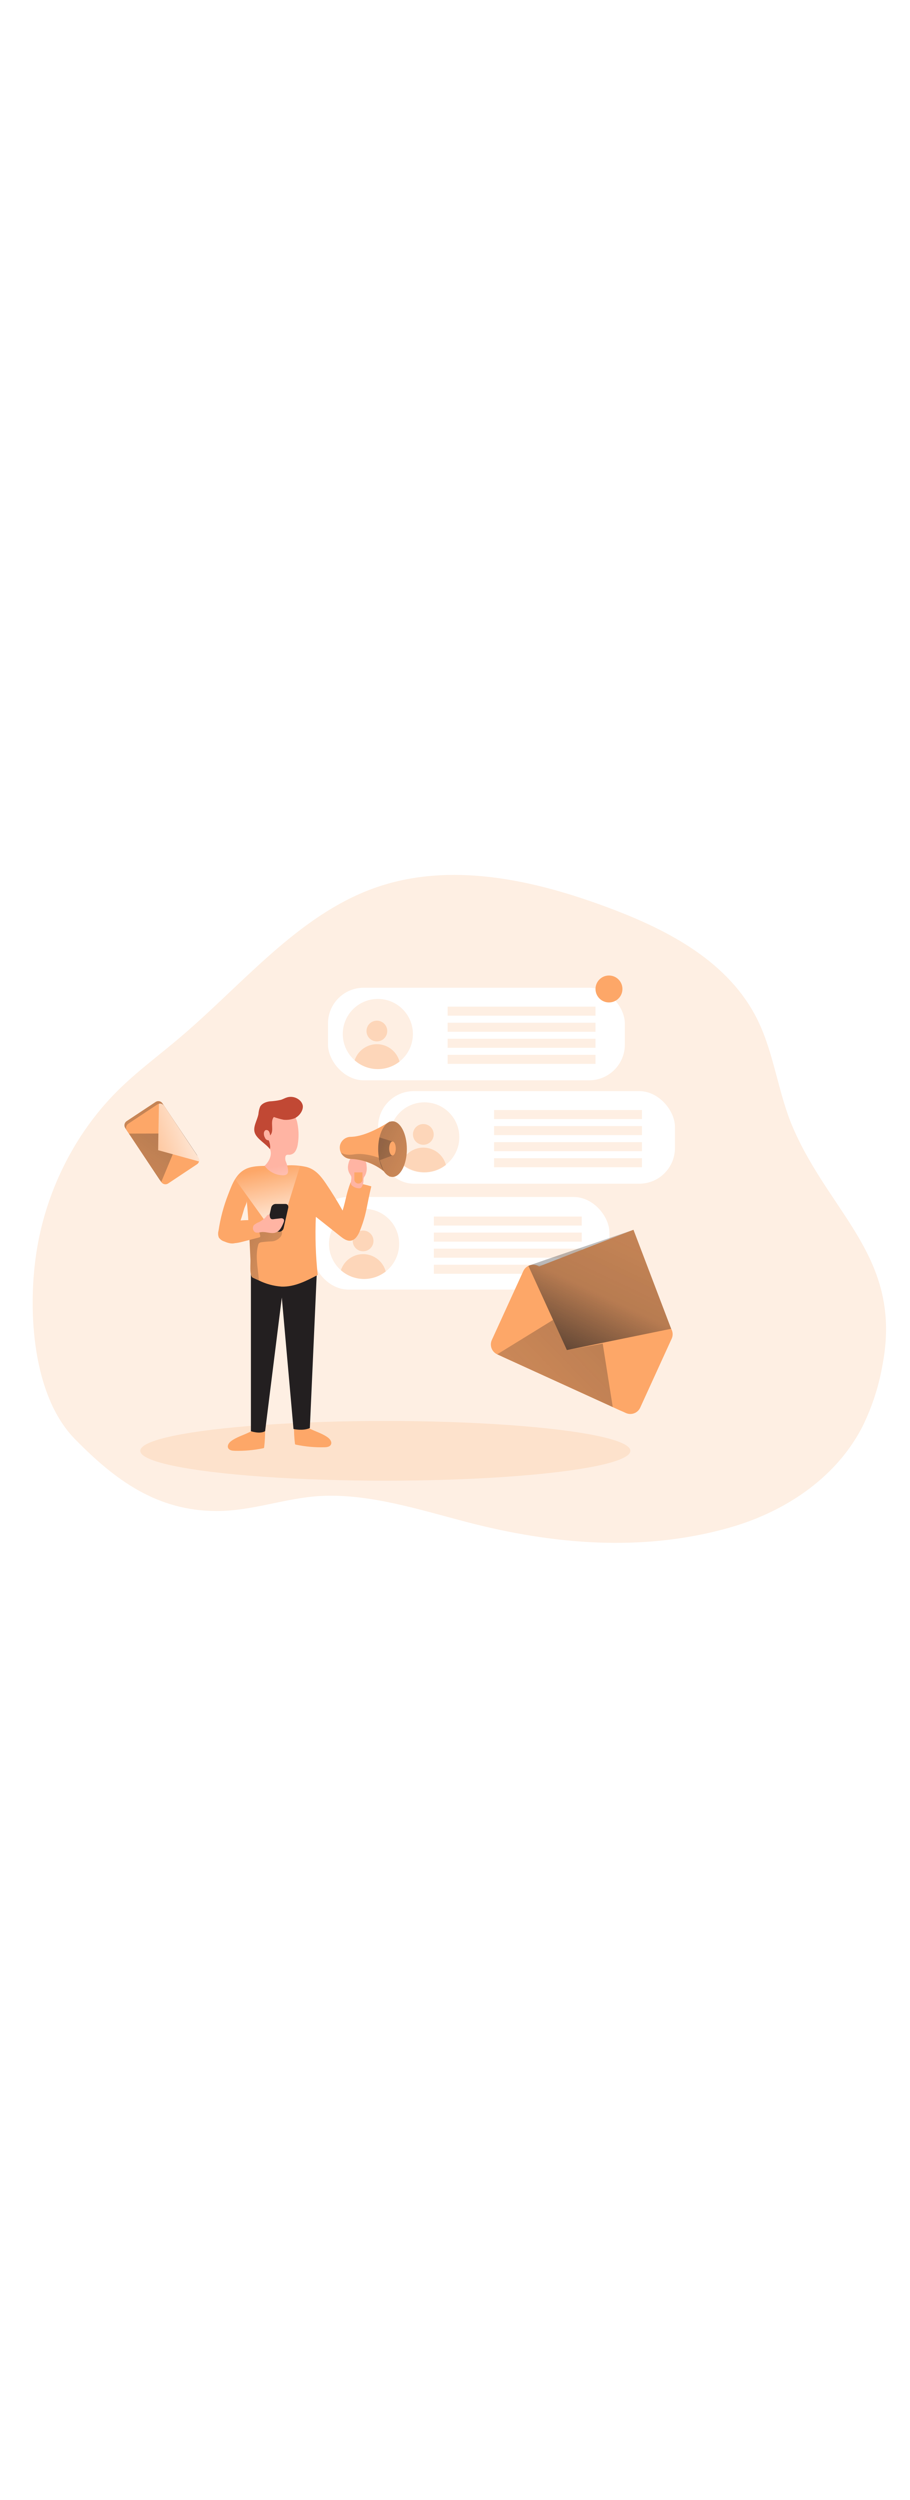 <svg id="_0536_pr" xmlns="http://www.w3.org/2000/svg" xmlns:xlink="http://www.w3.org/1999/xlink" viewBox="0 0 500 500" data-imageid="marketing-5-24" imageName="Marketing 5" class="illustrations_image" style="width: 182px;"><defs><style>.cls-1_marketing-5-24{opacity:.34;}.cls-1_marketing-5-24,.cls-2_marketing-5-24,.cls-3_marketing-5-24,.cls-4_marketing-5-24,.cls-5_marketing-5-24,.cls-6_marketing-5-24,.cls-7_marketing-5-24,.cls-8_marketing-5-24,.cls-9_marketing-5-24,.cls-10_marketing-5-24,.cls-11_marketing-5-24,.cls-12_marketing-5-24,.cls-13_marketing-5-24,.cls-14_marketing-5-24,.cls-15_marketing-5-24,.cls-16_marketing-5-24,.cls-17_marketing-5-24,.cls-18_marketing-5-24{stroke-width:0px;}.cls-1_marketing-5-24,.cls-3_marketing-5-24{isolation:isolate;}.cls-1_marketing-5-24,.cls-3_marketing-5-24,.cls-18_marketing-5-24{fill:#68e1fd;}.cls-2_marketing-5-24{fill:url(#linear-gradient);}.cls-3_marketing-5-24{opacity:.18;}.cls-4_marketing-5-24{fill:url(#linear-gradient-11-marketing-5-24);}.cls-5_marketing-5-24{fill:url(#linear-gradient-10-marketing-5-24);}.cls-6_marketing-5-24{fill:url(#linear-gradient-4-marketing-5-24);}.cls-7_marketing-5-24{fill:url(#linear-gradient-2-marketing-5-24);}.cls-8_marketing-5-24{fill:url(#linear-gradient-3-marketing-5-24);}.cls-9_marketing-5-24{fill:url(#linear-gradient-8-marketing-5-24);}.cls-10_marketing-5-24{fill:url(#linear-gradient-9-marketing-5-24);}.cls-11_marketing-5-24{fill:url(#linear-gradient-7-marketing-5-24);}.cls-12_marketing-5-24{fill:url(#linear-gradient-5-marketing-5-24);}.cls-13_marketing-5-24{fill:url(#linear-gradient-6-marketing-5-24);}.cls-14_marketing-5-24{fill:#231f20;}.cls-15_marketing-5-24{fill:#c14834;}.cls-16_marketing-5-24{fill:#fff;}.cls-17_marketing-5-24{fill:#ffb4a3;}</style><linearGradient id="linear-gradient-marketing-5-24" x1="253.19" y1="-23.49" x2="114.69" y2="68.85" gradientTransform="translate(564.54 316.72) rotate(-180) scale(1 -1)" gradientUnits="userSpaceOnUse"><stop offset="0" stop-color="#231f20"/><stop offset=".08" stop-color="#231f20" stop-opacity=".69"/><stop offset=".21" stop-color="#231f20" stop-opacity=".32"/><stop offset="1" stop-color="#231f20" stop-opacity="0"/></linearGradient><linearGradient id="linear-gradient-2-marketing-5-24" x1="357.11" y1="7.73" x2="469.46" y2="-229.18" gradientTransform="translate(-50.54 316.72)" xlink:href="#linear-gradient-marketing-5-24"/><linearGradient id="linear-gradient-3-marketing-5-24" x1="172.93" y1="144.93" x2="351.36" y2="369.25" gradientTransform="translate(574.98 123.58) rotate(-172.52) scale(1 -1)" xlink:href="#linear-gradient-marketing-5-24"/><linearGradient id="linear-gradient-4-marketing-5-24" x1="125.2" y1="15.64" x2="61.76" y2="57.93" gradientTransform="translate(90.74 71.24) rotate(80.82)" xlink:href="#linear-gradient-marketing-5-24"/><linearGradient id="linear-gradient-5-marketing-5-24" x1="90.86" y1="190.51" x2="94.5" y2="251.23" gradientTransform="translate(278.22 36.86) rotate(73.74)" gradientUnits="userSpaceOnUse"><stop offset="0" stop-color="#fff"/><stop offset="1" stop-color="#fff" stop-opacity="0"/></linearGradient><linearGradient id="linear-gradient-6-marketing-5-24" x1="72.73" y1="201.26" x2="154.46" y2="304" gradientTransform="translate(278.22 36.86) rotate(73.74)" xlink:href="#linear-gradient-marketing-5-24"/><linearGradient id="linear-gradient-7-marketing-5-24" x1="162.61" y1="-85.09" x2="233.37" y2="-43.29" gradientTransform="translate(-50.54 316.72)" xlink:href="#linear-gradient-marketing-5-24"/><linearGradient id="linear-gradient-8-marketing-5-24" x1="205.45" y1="-73.43" x2="197.78" y2="-111.77" gradientTransform="translate(-50.54 316.72)" xlink:href="#linear-gradient-5-marketing-5-24"/><linearGradient id="linear-gradient-9-marketing-5-24" x1="236.76" y1="-136.31" x2="328.4" y2="-92.27" gradientTransform="translate(-50.54 316.72)" xlink:href="#linear-gradient-marketing-5-24"/><linearGradient id="linear-gradient-10-marketing-5-24" x1="230.87" y1="-132.39" x2="314.79" y2="-102.74" gradientTransform="translate(-50.54 316.72)" xlink:href="#linear-gradient-marketing-5-24"/><linearGradient id="linear-gradient-11-marketing-5-24" x1="249.89" y1="-98.39" x2="249.17" y2="-139.99" gradientTransform="translate(-50.54 316.72)" xlink:href="#linear-gradient-marketing-5-24"/></defs><g id="background_marketing-5-24"><path class="cls-3_marketing-5-24 targetColor" d="M429.66,390.8c-9.22,5.02-18.98,8.98-29.09,11.81-47.66,13.46-96.84,9.16-144.02-3.12-25.6-6.67-53.61-15.75-80.27-14.35-19.27,1-37.77,8.36-57.48,8.27-32.43-.13-55.33-16.7-77.75-39.66-22.93-23.5-25.82-68.99-21.3-100.72,4.88-34.28,20.92-66.66,44.75-90.42,10.68-10.66,22.78-19.51,34.21-29.24,34.52-29.24,64.69-66.95,106.5-82.09,41.82-15.15,88.26-4.77,130.01,10.97,32.12,12.09,65.37,29.42,81.07,61.41,9.13,18.6,11.24,40.26,19.5,59.33,20.72,47.82,60.18,71.49,49.14,129.97-2.04,11.86-5.78,23.36-11.1,34.15-9.84,19.12-25.84,33.66-44.18,43.69Z" style="fill: rgb(253, 167, 104);"/><ellipse class="cls-3_marketing-5-24 targetColor" cx="211.72" cy="360.33" rx="134.64" ry="16.41" style="fill: rgb(253, 167, 104);"/></g><g id="messages_marketing-5-24"><rect class="cls-16_marketing-5-24" x="180.23" y="105.89" width="163.08" height="50.86" rx="19.6" ry="19.6"/><rect class="cls-16_marketing-5-24" x="207.76" y="162.7" width="163.08" height="50.86" rx="19.6" ry="19.6"/><rect class="cls-16_marketing-5-24" x="171.77" y="220.86" width="163.08" height="50.86" rx="19.6" ry="19.6"/><path class="cls-3_marketing-5-24 targetColor" d="M219.31,246.64c0,10.64-8.63,19.27-19.27,19.27s-19.27-8.63-19.27-19.27,8.63-19.27,19.27-19.27h0c10.59-.06,19.21,8.48,19.27,19.06h0v.21Z" style="fill: rgb(253, 167, 104);"/><circle class="cls-1_marketing-5-24 targetColor" cx="199.51" cy="245" r="5.7" style="fill: rgb(253, 167, 104);"/><path class="cls-1_marketing-5-24 targetColor" d="M211.94,261.8c-7.3,5.73-17.66,5.44-24.63-.69,2.2-6.74,9.46-10.42,16.2-8.22,4.14,1.35,7.31,4.71,8.43,8.91Z" style="fill: rgb(253, 167, 104);"/><rect class="cls-3_marketing-5-24 targetColor" x="238.38" y="231.6" width="81.26" height="4.97" style="fill: rgb(253, 167, 104);"/><rect class="cls-3_marketing-5-24 targetColor" x="238.38" y="240.42" width="81.26" height="4.97" style="fill: rgb(253, 167, 104);"/><rect class="cls-3_marketing-5-24 targetColor" x="238.38" y="249.25" width="81.26" height="4.97" style="fill: rgb(253, 167, 104);"/><rect class="cls-3_marketing-5-24 targetColor" x="238.38" y="258.08" width="81.26" height="4.97" style="fill: rgb(253, 167, 104);"/><path class="cls-3_marketing-5-24 targetColor" d="M252.37,188.12c-.06,10.59-8.68,19.12-19.27,19.06s-19.12-8.68-19.06-19.27c.06-10.59,8.68-19.12,19.27-19.06,10.51.06,19.01,8.56,19.06,19.06v.21Z" style="fill: rgb(253, 167, 104);"/><circle class="cls-1_marketing-5-24 targetColor" cx="232.6" cy="186.48" r="5.7" style="fill: rgb(253, 167, 104);"/><path class="cls-1_marketing-5-24 targetColor" d="M245.02,203.28c-7.3,5.73-17.66,5.44-24.63-.69,2.2-6.74,9.46-10.42,16.2-8.22,4.14,1.35,7.31,4.71,8.43,8.91Z" style="fill: rgb(253, 167, 104);"/><rect class="cls-3_marketing-5-24 targetColor" x="271.46" y="173.08" width="81.26" height="4.97" style="fill: rgb(253, 167, 104);"/><rect class="cls-3_marketing-5-24 targetColor" x="271.46" y="181.9" width="81.26" height="4.97" style="fill: rgb(253, 167, 104);"/><rect class="cls-3_marketing-5-24 targetColor" x="271.46" y="190.73" width="81.26" height="4.97" style="fill: rgb(253, 167, 104);"/><rect class="cls-3_marketing-5-24 targetColor" x="271.46" y="199.56" width="81.26" height="4.97" style="fill: rgb(253, 167, 104);"/><path class="cls-3_marketing-5-24 targetColor" d="M226.88,131.31c0,10.64-8.63,19.27-19.27,19.27s-19.27-8.63-19.27-19.27,8.63-19.27,19.27-19.27h0c10.64,0,19.27,8.63,19.27,19.27Z" style="fill: rgb(253, 167, 104);"/><circle class="cls-1_marketing-5-24 targetColor" cx="207.07" cy="129.68" r="5.7" style="fill: rgb(253, 167, 104);"/><path class="cls-1_marketing-5-24 targetColor" d="M219.51,146.49c-7.31,5.74-17.67,5.44-24.64-.71,2.2-6.75,9.45-10.44,16.19-8.24,4.15,1.35,7.34,4.72,8.45,8.95h0Z" style="fill: rgb(253, 167, 104);"/><rect class="cls-3_marketing-5-24 targetColor" x="245.94" y="116.28" width="81.26" height="4.97" style="fill: rgb(253, 167, 104);"/><rect class="cls-3_marketing-5-24 targetColor" x="245.94" y="125.11" width="81.26" height="4.97" style="fill: rgb(253, 167, 104);"/><rect class="cls-3_marketing-5-24 targetColor" x="245.94" y="133.92" width="81.26" height="4.97" style="fill: rgb(253, 167, 104);"/><rect class="cls-3_marketing-5-24 targetColor" x="245.94" y="142.75" width="81.26" height="4.97" style="fill: rgb(253, 167, 104);"/><circle class="cls-18_marketing-5-24 targetColor" cx="334.6" cy="106.57" r="7.4" style="fill: rgb(253, 167, 104);"/></g><g id="message_icon_marketing-5-24"><path class="cls-18_marketing-5-24 targetColor" d="M276.29,308.72l67.58,30.83c2.99,1.36,6.52.05,7.89-2.94l17.28-37.86c.33-.7.52-1.47.54-2.25.09-2.41-1.28-4.64-3.47-5.65l-67.58-30.83c-2.94-1.42-6.47-.19-7.89,2.75-.02.04-.04.09-.06.13l-17.29,37.89c-1.38,2.98-.07,6.52,2.91,7.89,0,0,.01,0,.02,0l.08.04Z" style="fill: rgb(253, 167, 104);"/><path class="cls-2_marketing-5-24" d="M276.29,308.72l67.58,30.83c2.99,1.36,6.52.05,7.89-2.94l17.28-37.86c.33-.7.52-1.47.54-2.25.09-2.41-1.28-4.64-3.47-5.65l-67.58-30.83c-2.94-1.42-6.47-.19-7.89,2.75-.02.04-.04.09-.06.13l-17.29,37.89c-1.38,2.98-.07,6.52,2.91,7.89,0,0,.01,0,.02,0l.08.04Z"/><path class="cls-18_marketing-5-24 targetColor" d="M273.17,307.31l67.58,30.83c2.99,1.36,6.51.05,7.89-2.93l17.28-37.87c.33-.7.51-1.46.54-2.24.09-2.41-1.28-4.65-3.48-5.65l-67.56-30.83c-2.99-1.36-6.52-.05-7.89,2.94l-17.29,37.87c-1.36,2.99-.04,6.51,2.94,7.88Z" style="fill: rgb(253, 167, 104);"/><polygon class="cls-18_marketing-5-24 targetColor" points="368.75 293.24 348.05 238.87 293.45 260.08 363.47 302.71 368.75 293.24" style="fill: rgb(253, 167, 104);"/><path class="cls-7_marketing-5-24" d="M290.33,258.72l21.13,46.25,57.31-11.7-20.7-54.37s-56.21,19.03-57.75,19.82Z"/><polygon class="cls-8_marketing-5-24" points="331.16 301.41 336.68 336.29 273.18 307.31 303.88 288.39 311.44 304.94 331.16 301.41"/><path class="cls-18_marketing-5-24 targetColor" d="M87.73,211.32l-18.86-28.26c-.88-1.24-.59-2.95.65-3.83,0,0,.02-.01.03-.02h0l15.93-10.55c.3-.2.63-.33.98-.4,1.09-.22,2.19.24,2.81,1.16l18.86,28.26c.45.68.57,1.52.33,2.3-.18.61-.57,1.13-1.09,1.48l-15.87,10.62c-1.24.83-2.92.5-3.76-.73v-.03Z" style="fill: rgb(253, 167, 104);"/><path class="cls-6_marketing-5-24" d="M87.73,211.32l-18.86-28.26c-.88-1.24-.59-2.95.65-3.83,0,0,.02-.01.03-.02h0l15.93-10.55c.3-.2.63-.33.98-.4,1.09-.22,2.19.24,2.81,1.16l18.86,28.26c.45.68.57,1.52.33,2.3-.18.61-.57,1.13-1.09,1.48l-15.87,10.62c-1.24.83-2.92.5-3.76-.73v-.03Z"/><path class="cls-18_marketing-5-24 targetColor" d="M88.59,212.64l-18.86-28.26c-.84-1.26-.5-2.95.76-3.79l15.87-10.51c.3-.2.63-.33.98-.4,1.08-.21,2.19.24,2.8,1.16l18.86,28.26c.84,1.25.5,2.94-.75,3.78l-15.88,10.57c-1.26.82-2.95.46-3.77-.8,0,0,0,0,0-.01Z" style="fill: rgb(253, 167, 104);"/><path class="cls-12_marketing-5-24" d="M109.34,201.34l-22.46-6.18.45-25.59c1.08-.21,2.19.24,2.8,1.16l18.86,28.26c.48.69.61,1.56.35,2.35Z"/><polygon class="cls-13_marketing-5-24" points="87.04 185.99 70.88 186.03 88.59 212.64 94.93 197.37 86.9 195.16 87.04 185.99"/></g><g id="character_marketing-5-24"><path class="cls-18_marketing-5-24 targetColor" d="M126.89,355.07c-1.14.87-2.15,2.38-1.54,3.7s2.24,1.5,3.62,1.54c5.25.14,10.49-.33,15.63-1.39.15-.01.3-.08.41-.18.1-.13.15-.3.14-.46.38-3.2.54-6.42.49-9.64-2.83-.8-6.1.17-8.63,1.46-3.25,1.61-7.23,2.72-10.12,4.96Z" style="fill: rgb(253, 167, 104);"/><path class="cls-18_marketing-5-24 targetColor" d="M180.31,353.13c1.14.89,2.16,2.39,1.55,3.7s-2.25,1.52-3.64,1.54c-5.25.13-10.5-.35-15.63-1.43-.15-.01-.3-.08-.41-.18-.09-.14-.14-.3-.13-.46-.39-3.2-.56-6.42-.49-9.64,2.83-.81,6.1.17,8.63,1.46,3.25,1.66,7.22,2.77,10.11,5Z" style="fill: rgb(253, 167, 104);"/><path class="cls-14_marketing-5-24" d="M137.86,262.37v87.17s4.86,1.73,7.81,0l9.17-73.43,6.42,72.23s5.14,1.21,8.99-.53l3.85-86.08s-22.77-5.13-36.25.64Z"/><path class="cls-18_marketing-5-24 targetColor" d="M204.02,215.04c-2.45,9.85-2.42,14.67-6.15,24.11-1,2.57-2.57,5.4-5.27,5.72-2.06.24-3.94-1.13-5.58-2.42-4.48-3.57-8.97-7.14-13.48-10.71-.45,10.66-.11,21.34,1.03,31.95-6.22,3.28-12.77,6.63-19.8,6.42-4.42-.31-8.73-1.49-12.69-3.46-.96-.41-1.9-.84-2.84-1.28-.34-.12-.64-.33-.86-.62-1.28-2-.68-7.04-.78-9.42-.15-3.62-.33-7.26-.51-10.89-.08-1.28-.14-2.48-.23-3.73-.32-5.9-.69-11.77-1.28-17.66.1,1.01-.91,2.84-1.28,3.85-.48,1.59-.95,3.21-1.44,4.82-.52,1.46-.95,2.95-1.28,4.47-.28,1.84.6,3.6.49,5.49-.02,1.6-.78,3.1-2.06,4.06-1.99,1.28-4.6.49-6.77-.44-1.21-.36-2.27-1.12-2.99-2.16-.47-1.18-.54-2.48-.19-3.7,1.01-6.83,2.79-13.53,5.31-19.96,2.17-5.63,4.3-11.77,10.28-14.29,3.1-1.28,6.78-1.37,10.1-1.44l11.67-.23c3.7-.26,7.42.03,11.04.86,4.74,1.28,7.71,4.83,10.39,8.75,3.34,4.92,6.47,9.98,9.4,15.19,2.08-6.92,1.86-8.71,4.38-15.48,3.88.31,7.71,1.05,11.42,2.2Z" style="fill: rgb(253, 167, 104);"/><path class="cls-11_marketing-5-24" d="M154.28,242.58c-1.31,1.72-3.35,2.71-5.51,2.69-1.72.06-3.43.21-5.14.45-.47.05-.92.23-1.28.53-.27.33-.45.72-.53,1.13-1.61,6-.14,12.33.37,18.51.05.25.02.52-.08.76h0c-.96-.41-1.9-.84-2.84-1.28-.34-.12-.64-.33-.86-.62-1.28-2-.68-7.04-.78-9.42-.15-3.62-.33-7.26-.51-10.89-.08-1.28-.14-2.48-.23-3.73.3-.08.6-.13.9-.18l8.29-1.41c2.04-.36,5.14-1.57,7.18-.8s1.98,2.74,1.03,4.27Z"/><path class="cls-17_marketing-5-24" d="M145.38,203.72c1.95-1.72,3.75-4.89,3.39-7.59s-2.33-5.54-3.47-8.09c-.58-1.28-1.16-2.86-.46-4.12.41-.56.88-1.08,1.4-1.55,1.18-1.28,1.5-3.16,2.29-4.74,1.28-2.5,3.74-4.17,6.53-4.46,2.8-.2,5.5,1.14,7.03,3.49.69,1.24,1.16,2.59,1.37,4,.73,3.74.78,7.58.14,11.33-.18,1.3-.62,2.56-1.28,3.69-.68,1.14-1.87,1.88-3.19,1.99-.68,0-1.46-.15-1.94.32-.22.23-.35.53-.39.85-.18.91-.07,1.86.32,2.71.45,1.07.78,2.19.98,3.34.26,1.22.42,2.69-.51,3.49-.59.41-1.3.61-2.02.57-4.03-.02-7.81-1.96-10.19-5.22Z"/><polygon class="cls-9_marketing-5-24" points="158.2 225.35 166.99 197.08 126.36 207.16 148.6 238.12 158.2 225.35"/><path class="cls-15_marketing-5-24" d="M166.29,170.3c-.24-.88-.71-1.68-1.36-2.31-1.85-1.86-4.56-2.58-7.09-1.89-1.18.33-2.27.98-3.44,1.37-2.05.46-4.14.75-6.24.85-2.08.3-4.3,1.14-5.28,3.01-.5,1.3-.8,2.66-.9,4.05-.69,3.53-3.22,7.04-1.93,10.41s6.22,5.95,8.23,8.77c.51-1.21-.1-3.62-.63-4.83-.91.04-1.73-.52-2.03-1.37-.39-.64-.61-1.37-.63-2.12-.09-.76.18-1.51.75-2.03.73-.34,1.6-.08,2.03.6.39.68.61,1.45.62,2.24,2.57-2.45-.24-7.43,2.07-10.14,1.77.64,3.59,1.15,5.43,1.53,1.95.17,3.92-.08,5.77-.75,2.61-1,5.33-4.48,4.64-7.39Z"/><path class="cls-18_marketing-5-24 targetColor" d="M125.3,235.59c-1.21.5-2.26,1.33-3.02,2.4-.9,1.52-.93,3.4-.09,4.95.87,1.52,2.31,2.62,4.01,3.04,2.42.64,4.97,0,7.4-.62l8.67-2.24c.23-.04.45-.14.62-.31.15-.3.15-.66,0-.96-.55-2.11-.91-4.39-1.67-6.42-.68-1.8-1.49-1.79-3.39-1.84-4.16-.08-8.7.12-12.53,1.99Z" style="fill: rgb(253, 167, 104);"/><path class="cls-17_marketing-5-24" d="M197.23,216.1c.37.02.73-.06,1.05-.24.23-.17.41-.4.54-.66.58-1,.89-2.13.9-3.29-.04-.56.02-1.13.17-1.67.17-.35.39-.69.63-1,.88-1.69,1.2-3.62.89-5.5,0-.72-.14-1.43-.41-2.09-.52-1.01-1.46-1.75-2.57-2.02-1.1-.27-2.23-.38-3.35-.32-.73-.06-1.46.05-2.13.33-.98.49-1.49,2.69-1.68,3.7-.3,1.67.02,3.4.91,4.84.29.4.54.83.75,1.28.54,1.46-.73,3.56.21,4.83,1.07,1.13,2.56,1.77,4.11,1.8Z"/><path class="cls-18_marketing-5-24 targetColor" d="M214.25,179.3v30.6c-1.02-1.16-2.16-2.22-3.38-3.16-5.17-4.11-11.5-6.48-18.1-6.76-2.38-.04-4.52-1.44-5.52-3.6h0c-.48-1.07-.66-2.25-.53-3.42.48-3.04,3.16-5.25,6.24-5.14,3.47-.14,10.28-1.43,21.29-8.53Z" style="fill: rgb(253, 167, 104);"/><ellipse class="cls-18_marketing-5-24 targetColor" cx="215.65" cy="194.56" rx="7.89" ry="15.28" style="fill: rgb(253, 167, 104);"/><ellipse class="cls-10_marketing-5-24" cx="215.65" cy="194.56" rx="7.89" ry="15.28"/><path class="cls-5_marketing-5-24" d="M208.5,188.12l7.16,2.24v7.71l-7.22,2.65c-.84-4.16-.82-8.44.06-12.59Z"/><path class="cls-18_marketing-5-24 targetColor" d="M194.7,207.33h4.46v3.92c0,1.23-1,2.24-2.24,2.24h0c-1.23,0-2.24-1-2.24-2.24h0v-3.92h.01Z" style="fill: rgb(253, 167, 104);"/><ellipse class="cls-18_marketing-5-24 targetColor" cx="215.65" cy="194.21" rx="1.81" ry="3.85" style="fill: rgb(253, 167, 104);"/><path class="cls-4_marketing-5-24" d="M210.87,206.67c-5.17-4.11-11.5-6.48-18.1-6.76-2.38-.04-4.52-1.44-5.52-3.6.17.18,2.08,2,7.46,1.09,5.65-.96,13.46,1.9,13.46,1.9l2.7,7.36Z"/><path class="cls-14_marketing-5-24" d="M153.45,239.95h-5.42c-.84.04-1.54-.61-1.58-1.45,0,0,0,0,0,0-.03-.17-.03-.34,0-.51l2.57-11.34c.27-1.12,1.25-1.92,2.4-1.97h5.41c.84-.03,1.55.63,1.58,1.48,0,0,0,0,0,0,.03.16.03.33,0,.49l-2.57,11.34c-.27,1.12-1.24,1.92-2.39,1.97Z"/><path class="cls-17_marketing-5-24" d="M146.17,231.74c.17-.27.36-.52.57-.76.29-.29.68-.47,1.09-.48.09,0,.18.02.24.08.04.06.06.12.08.19.06.37.09.75.18,1.1.07.37.26.71.54.96.58.48,1.7.17,2.36.09l2.83-.32c.58-.15,1.2-.04,1.68.32.55.54.31,1.45,0,2.17-.86,2.13-1.99,4.46-4.15,5.27-2.57.98-5.45-.6-8.16-.18-1.52.23-3.2.81-4.1-.87-.54-.93-.48-2.09.15-2.97.83-.73,1.8-1.31,2.84-1.68.88-.46,1.71-1,2.48-1.62.41-.32.79-.66,1.14-1.04l.22-.27Z"/></g></svg>